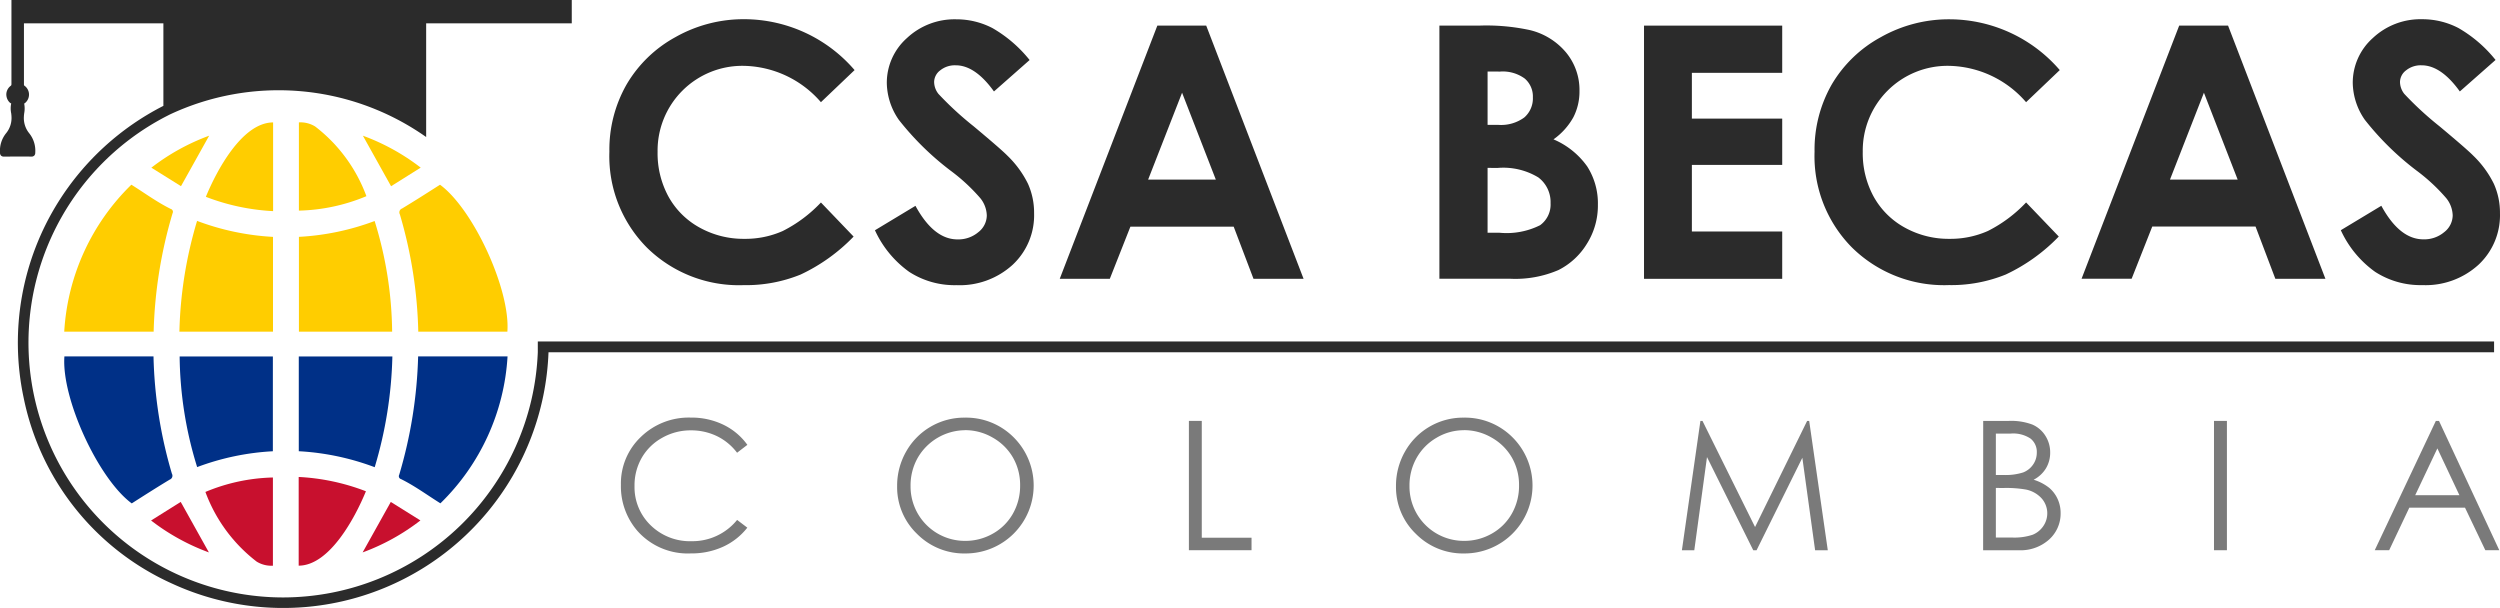 <svg xmlns="http://www.w3.org/2000/svg" xmlns:xlink="http://www.w3.org/1999/xlink" width="174.752" height="42.505" viewBox="0 0 174.752 42.505">
  <defs>
    <clipPath id="clip-path">
      <rect id="Rectangle_6273" data-name="Rectangle 6273" width="174.752" height="42.505" fill="none"/>
    </clipPath>
  </defs>
  <g id="Group_11524" data-name="Group 11524" transform="translate(0 -0.576)">
    <g id="Group_11510" data-name="Group 11510" transform="translate(0 0.576)" clip-path="url(#clip-path)">
      <path id="Path_14248" data-name="Path 14248" d="M167.221,8.283l-2.356,2.246a7.294,7.294,0,0,0-5.408-2.541A5.926,5.926,0,0,0,153.448,14a6.319,6.319,0,0,0,.769,3.143,5.514,5.514,0,0,0,2.176,2.155,6.317,6.317,0,0,0,3.125.783,6.439,6.439,0,0,0,2.68-.548,9.605,9.605,0,0,0,2.668-1.993l2.284,2.383a12.541,12.541,0,0,1-3.705,2.654,10.119,10.119,0,0,1-3.982.74,9.165,9.165,0,0,1-6.755-2.617,9.056,9.056,0,0,1-2.629-6.706,9.181,9.181,0,0,1,1.2-4.7A8.9,8.9,0,0,1,154.7,5.979a9.67,9.67,0,0,1,4.806-1.251,10.2,10.2,0,0,1,7.711,3.555" transform="translate(-107.482 -3.386)" fill="#2b2b2b"/>
      <path id="Path_14249" data-name="Path 14249" d="M226.29,7.579l-2.495,2.2q-1.314-1.829-2.675-1.828a1.628,1.628,0,0,0-1.085.355,1.033,1.033,0,0,0-.422.8,1.369,1.369,0,0,0,.3.842,22.793,22.793,0,0,0,2.47,2.273q1.928,1.612,2.338,2.033a7.059,7.059,0,0,1,1.452,1.979A4.944,4.944,0,0,1,226.6,18.3a4.732,4.732,0,0,1-1.505,3.6,5.489,5.489,0,0,1-3.926,1.419,5.839,5.839,0,0,1-3.294-.926,7.314,7.314,0,0,1-2.4-2.911l2.832-1.708q1.277,2.346,2.939,2.346a2.165,2.165,0,0,0,1.458-.506,1.5,1.5,0,0,0,.59-1.167,2.014,2.014,0,0,0-.446-1.2,12.878,12.878,0,0,0-1.964-1.841,19.808,19.808,0,0,1-3.736-3.639,4.62,4.62,0,0,1-.843-2.556,4.18,4.18,0,0,1,1.4-3.158,4.867,4.867,0,0,1,3.463-1.317,5.462,5.462,0,0,1,2.523.614,9.193,9.193,0,0,1,2.6,2.237" transform="translate(-154.316 -3.386)" fill="#2b2b2b"/>
      <path id="Path_14250" data-name="Path 14250" d="M267.8,6.3h3.416l6.806,17.7h-3.5l-1.385-3.645h-7.221l-1.439,3.645h-3.5Zm1.729,4.691-2.374,6.075h4.734Z" transform="translate(-186.901 -4.51)" fill="#2b2b2b"/>
      <path id="Path_14251" data-name="Path 14251" d="M354.488,23.992V6.3h2.783a14.415,14.415,0,0,1,3.541.313,4.741,4.741,0,0,1,2.529,1.564,4.112,4.112,0,0,1,.939,2.694,3.927,3.927,0,0,1-.427,1.834,4.668,4.668,0,0,1-1.39,1.546,5.539,5.539,0,0,1,2.358,1.895,4.791,4.791,0,0,1,.746,2.688,5.005,5.005,0,0,1-.771,2.719,4.914,4.914,0,0,1-1.987,1.834,7.629,7.629,0,0,1-3.36.608Zm3.368-14.483v3.729h.737a2.742,2.742,0,0,0,1.829-.517,1.766,1.766,0,0,0,.6-1.408A1.646,1.646,0,0,0,360.452,10a2.6,2.6,0,0,0-1.727-.487Zm0,6.736V20.78h.845a5.217,5.217,0,0,0,2.828-.529,1.784,1.784,0,0,0,.73-1.54,2.156,2.156,0,0,0-.857-1.8,4.73,4.73,0,0,0-2.847-.662Z" transform="translate(-253.873 -4.51)" fill="#2b2b2b"/>
      <path id="Path_14252" data-name="Path 14252" d="M404.88,6.3h9.66v3.3h-6.315v3.2h6.315v3.236h-6.315v4.655h6.315v3.308h-9.66Z" transform="translate(-289.962 -4.509)" fill="#2b2b2b"/>
      <path id="Path_14253" data-name="Path 14253" d="M464.023,8.283l-2.356,2.246a7.294,7.294,0,0,0-5.408-2.541A5.927,5.927,0,0,0,450.25,14a6.319,6.319,0,0,0,.769,3.143,5.514,5.514,0,0,0,2.175,2.155,6.317,6.317,0,0,0,3.125.783A6.441,6.441,0,0,0,459,19.53a9.61,9.61,0,0,0,2.668-1.993l2.284,2.383a12.545,12.545,0,0,1-3.705,2.654,10.119,10.119,0,0,1-3.982.74A9.165,9.165,0,0,1,449.51,20.7a9.057,9.057,0,0,1-2.629-6.706,9.181,9.181,0,0,1,1.2-4.7,8.9,8.9,0,0,1,3.428-3.308,9.67,9.67,0,0,1,4.806-1.251,10.2,10.2,0,0,1,7.711,3.555" transform="translate(-320.042 -3.386)" fill="#2b2b2b"/>
      <path id="Path_14254" data-name="Path 14254" d="M519.462,6.3h3.416l6.806,17.7h-3.5L524.8,20.347h-7.221l-1.44,3.645h-3.5Zm1.729,4.691-2.374,6.075h4.734Z" transform="translate(-367.135 -4.51)" fill="#2b2b2b"/>
      <path id="Path_14255" data-name="Path 14255" d="M587.3,7.579l-2.495,2.2q-1.314-1.829-2.676-1.828a1.628,1.628,0,0,0-1.084.355,1.033,1.033,0,0,0-.422.8,1.368,1.368,0,0,0,.3.842,22.808,22.808,0,0,0,2.47,2.273q1.928,1.612,2.338,2.033a7.046,7.046,0,0,1,1.452,1.979,4.939,4.939,0,0,1,.428,2.063,4.732,4.732,0,0,1-1.505,3.6,5.49,5.49,0,0,1-3.926,1.419,5.838,5.838,0,0,1-3.294-.926,7.317,7.317,0,0,1-2.4-2.911l2.832-1.708q1.277,2.346,2.94,2.346a2.164,2.164,0,0,0,1.458-.506,1.5,1.5,0,0,0,.59-1.167,2.012,2.012,0,0,0-.446-1.2A12.863,12.863,0,0,0,581.9,15.4a19.8,19.8,0,0,1-3.735-3.639,4.62,4.62,0,0,1-.844-2.556,4.18,4.18,0,0,1,1.4-3.158,4.866,4.866,0,0,1,3.462-1.317,5.462,5.462,0,0,1,2.523.614,9.189,9.189,0,0,1,2.6,2.237" transform="translate(-412.861 -3.386)" fill="#2b2b2b"/>
      <path id="Path_14256" data-name="Path 14256" d="M161.739,104.764l-.713.547a3.9,3.9,0,0,0-1.416-1.165,4.149,4.149,0,0,0-1.816-.4,4.011,4.011,0,0,0-2,.519,3.727,3.727,0,0,0-1.429,1.395,3.86,3.86,0,0,0-.507,1.969,3.7,3.7,0,0,0,1.134,2.759,3.927,3.927,0,0,0,2.86,1.106,4.022,4.022,0,0,0,3.177-1.487l.713.541a4.555,4.555,0,0,1-1.687,1.33,5.287,5.287,0,0,1-2.258.47,4.7,4.7,0,0,1-3.742-1.579,4.765,4.765,0,0,1-1.149-3.22,4.476,4.476,0,0,1,1.392-3.34,4.8,4.8,0,0,1,3.487-1.355,5.114,5.114,0,0,1,2.286.5,4.435,4.435,0,0,1,1.671,1.4" transform="translate(-109.504 -73.664)" fill="#7a7a7a"/>
      <path id="Path_14257" data-name="Path 14257" d="M225.64,102.858a4.69,4.69,0,0,1,3.437,1.37,4.751,4.751,0,0,1-3.363,8.123,4.626,4.626,0,0,1-3.394-1.377,4.525,4.525,0,0,1-1.383-3.33,4.816,4.816,0,0,1,.63-2.415,4.655,4.655,0,0,1,4.074-2.372m.04.879a3.86,3.86,0,0,0-3.305,1.931,3.916,3.916,0,0,0-.5,1.974,3.8,3.8,0,0,0,3.81,3.831,3.868,3.868,0,0,0,1.948-.51,3.655,3.655,0,0,0,1.4-1.4,3.924,3.924,0,0,0,.5-1.968,3.827,3.827,0,0,0-.5-1.946,3.745,3.745,0,0,0-1.413-1.393,3.822,3.822,0,0,0-1.932-.523" transform="translate(-158.227 -73.664)" fill="#7a7a7a"/>
      <path id="Path_14258" data-name="Path 14258" d="M292.8,103.659h.9v8.166h3.478v.873H292.8Z" transform="translate(-209.695 -74.238)" fill="#7a7a7a"/>
      <path id="Path_14259" data-name="Path 14259" d="M348.5,102.858a4.69,4.69,0,0,1,3.437,1.37,4.752,4.752,0,0,1-3.363,8.123,4.627,4.627,0,0,1-3.394-1.377,4.525,4.525,0,0,1-1.383-3.33,4.814,4.814,0,0,1,.63-2.415,4.654,4.654,0,0,1,4.073-2.372m.04.879a3.723,3.723,0,0,0-1.9.523,3.761,3.761,0,0,0-1.4,1.408,3.919,3.919,0,0,0-.5,1.974,3.8,3.8,0,0,0,3.81,3.831,3.869,3.869,0,0,0,1.948-.51,3.657,3.657,0,0,0,1.4-1.4,3.925,3.925,0,0,0,.5-1.968,3.828,3.828,0,0,0-.5-1.946,3.746,3.746,0,0,0-1.412-1.393,3.823,3.823,0,0,0-1.933-.523" transform="translate(-246.216 -73.664)" fill="#7a7a7a"/>
      <path id="Path_14260" data-name="Path 14260" d="M414.211,112.7l1.294-9.039h.146l3.674,7.417,3.639-7.417h.145l1.3,9.039h-.886l-.893-6.464-3.2,6.464h-.231l-3.234-6.513-.888,6.513Z" transform="translate(-296.645 -74.237)" fill="#7a7a7a"/>
      <path id="Path_14261" data-name="Path 14261" d="M488.413,103.659h1.782a4.227,4.227,0,0,1,1.653.255,2.023,2.023,0,0,1,.912.784,2.148,2.148,0,0,1,.335,1.173,2.111,2.111,0,0,1-.294,1.1,2.176,2.176,0,0,1-.862.8,3.339,3.339,0,0,1,1.084.562,2.25,2.25,0,0,1,.591.781,2.341,2.341,0,0,1,.211.992,2.435,2.435,0,0,1-.8,1.84,2.979,2.979,0,0,1-2.135.753h-2.482Zm.885.885v2.894h.517a4.044,4.044,0,0,0,1.386-.175,1.493,1.493,0,0,0,.7-.553,1.451,1.451,0,0,0,.259-.839,1.188,1.188,0,0,0-.434-.974,2.184,2.184,0,0,0-1.383-.353Zm0,3.8v3.466h1.12a4.013,4.013,0,0,0,1.452-.194,1.648,1.648,0,0,0,.742-.6,1.579,1.579,0,0,0-.114-1.942,2.021,2.021,0,0,0-1.083-.614,7.9,7.9,0,0,0-1.607-.111Z" transform="translate(-349.786 -74.237)" fill="#7a7a7a"/>
      <rect id="Rectangle_6272" data-name="Rectangle 6272" width="0.903" height="9.039" transform="translate(154.76 29.422)" fill="#7a7a7a"/>
      <path id="Path_14262" data-name="Path 14262" d="M589.332,103.659l4.215,9.039h-.976l-1.421-2.974h-3.894l-1.408,2.974H584.84l4.271-9.039Zm-.114,1.921-1.549,3.272h3.09Z" transform="translate(-418.844 -74.237)" fill="#7a7a7a"/>
      <path id="Path_14263" data-name="Path 14263" d="M15.831,87.776h6.227a31.27,31.27,0,0,0,1.287,8.2.288.288,0,0,1-.154.411c-.893.539-1.773,1.1-2.653,1.663-2.34-1.721-4.925-7.35-4.708-10.27" transform="translate(-11.328 -62.862)" fill="#003087"/>
      <path id="Path_14264" data-name="Path 14264" d="M99.588,87.777h6.25a15.611,15.611,0,0,1-4.693,10.269c-.944-.59-1.778-1.211-2.752-1.694a.208.208,0,0,1-.128-.3,31.89,31.89,0,0,0,1.323-8.279" transform="translate(-70.36 -62.863)" fill="#003087"/>
      <path id="Path_14265" data-name="Path 14265" d="M73.582,87.786h6.543a29.192,29.192,0,0,1-1.236,7.742,17.778,17.778,0,0,0-5.307-1.117Z" transform="translate(-52.697 -62.87)" fill="#003087"/>
      <path id="Path_14266" data-name="Path 14266" d="M50.682,94.41a17.717,17.717,0,0,0-5.292,1.107,26.83,26.83,0,0,1-1.224-7.734h6.517Z" transform="translate(-31.609 -62.867)" fill="#003087"/>
      <path id="Path_14267" data-name="Path 14267" d="M73.557,123.657v-6.2a15.163,15.163,0,0,1,4.7,1c-.736,1.794-2.523,5.194-4.7,5.2" transform="translate(-52.679 -84.117)" fill="#c8102e"/>
      <path id="Path_14268" data-name="Path 14268" d="M55.3,123.715a1.963,1.963,0,0,1-1.135-.285,10.867,10.867,0,0,1-3.584-4.871,12.964,12.964,0,0,1,4.719-1.01Z" transform="translate(-36.223 -84.172)" fill="#c8102e"/>
      <path id="Path_14269" data-name="Path 14269" d="M41.247,127.14a15.116,15.116,0,0,1-4.04-2.231l2.071-1.3,1.969,3.529" transform="translate(-26.646 -88.526)" fill="#c8102e"/>
      <path id="Path_14270" data-name="Path 14270" d="M89.3,127.144l1.97-3.53,2.07,1.293a15.124,15.124,0,0,1-4.04,2.236" transform="translate(-63.953 -88.528)" fill="#c8102e"/>
      <path id="Path_14271" data-name="Path 14271" d="M105.911,55.775H99.684a31.268,31.268,0,0,0-1.287-8.2.288.288,0,0,1,.154-.411c.893-.539,1.773-1.1,2.653-1.663,2.34,1.721,4.925,7.349,4.708,10.27" transform="translate(-70.446 -32.589)" fill="#ffcd00"/>
      <path id="Path_14272" data-name="Path 14272" d="M22.068,55.773h-6.25A15.611,15.611,0,0,1,20.511,45.5c.944.59,1.778,1.211,2.752,1.694a.208.208,0,0,1,.128.3,31.89,31.89,0,0,0-1.323,8.279" transform="translate(-11.328 -32.589)" fill="#ffcd00"/>
      <path id="Path_14273" data-name="Path 14273" d="M50.724,62.141H44.181A29.192,29.192,0,0,1,45.417,54.4a17.761,17.761,0,0,0,5.307,1.117Z" transform="translate(-31.641 -38.959)" fill="#ffcd00"/>
      <path id="Path_14274" data-name="Path 14274" d="M73.617,55.537a17.709,17.709,0,0,0,5.292-1.107,26.839,26.839,0,0,1,1.224,7.734H73.617Z" transform="translate(-52.722 -38.981)" fill="#ffcd00"/>
      <path id="Path_14275" data-name="Path 14275" d="M55.393,30.153v6.2a15.163,15.163,0,0,1-4.7-1c.736-1.794,2.523-5.194,4.7-5.2" transform="translate(-36.303 -21.595)" fill="#ffcd00"/>
      <path id="Path_14276" data-name="Path 14276" d="M73.609,30.142a1.963,1.963,0,0,1,1.135.285A10.867,10.867,0,0,1,78.328,35.3a12.964,12.964,0,0,1-4.719,1.01Z" transform="translate(-52.716 -21.587)" fill="#ffcd00"/>
      <path id="Path_14277" data-name="Path 14277" d="M89.373,33.42a15.116,15.116,0,0,1,4.04,2.231l-2.071,1.3L89.373,33.42" transform="translate(-64.006 -23.934)" fill="#ffcd00"/>
      <path id="Path_14278" data-name="Path 14278" d="M41.32,33.413l-1.97,3.53-2.07-1.293a15.123,15.123,0,0,1,4.04-2.236" transform="translate(-26.699 -23.929)" fill="#ffcd00"/>
      <path id="Path_14279" data-name="Path 14279" d="M174.2,23.867H37.593l0,.144c0,.048,0,.1,0,.143,0,.068,0,.135,0,.2,0,.02,0,.039,0,.058s0,.041,0,.062v.143h0A17.843,17.843,0,0,1,19.807,41.762,17.81,17.81,0,0,1,11.628,8.128l.23-.118A17.9,17.9,0,0,1,29.567,9.425l.222.152V1.633H39.967V0H.8V.142s0,4.3,0,5.725c0,.076-.009.1-.055.135a.767.767,0,0,0-.3.53.8.8,0,0,0,.2.6.468.468,0,0,0,.138.1,1.689,1.689,0,0,0,0,.691c.01.086.019.167.019.207A1.672,1.672,0,0,1,.427,9.312,1.941,1.941,0,0,0,0,10.66a.292.292,0,0,0,.071.217.274.274,0,0,0,.2.07c.17,0,.547-.005.974-.005s.783,0,.937.005h0a.282.282,0,0,0,.212-.07.3.3,0,0,0,.071-.217,1.946,1.946,0,0,0-.425-1.348,1.681,1.681,0,0,1-.369-1.183c0-.039.009-.12.019-.205a1.775,1.775,0,0,0,0-.683.5.5,0,0,0,.119-.095.763.763,0,0,0-.1-1.155c-.033-.026-.035-.035-.035-.121V4.61c0-1.026,0-2.336,0-2.977h9.747V7.4A18.676,18.676,0,0,0,4.1,14.08,18.522,18.522,0,0,0,1.65,27.788,18.207,18.207,0,0,0,12.041,40.8a18.558,18.558,0,0,0,26.3-16.176H174.338v-.753Z" transform="translate(0)" fill="#2b2b2b"/>
    </g>
  </g>
</svg>
